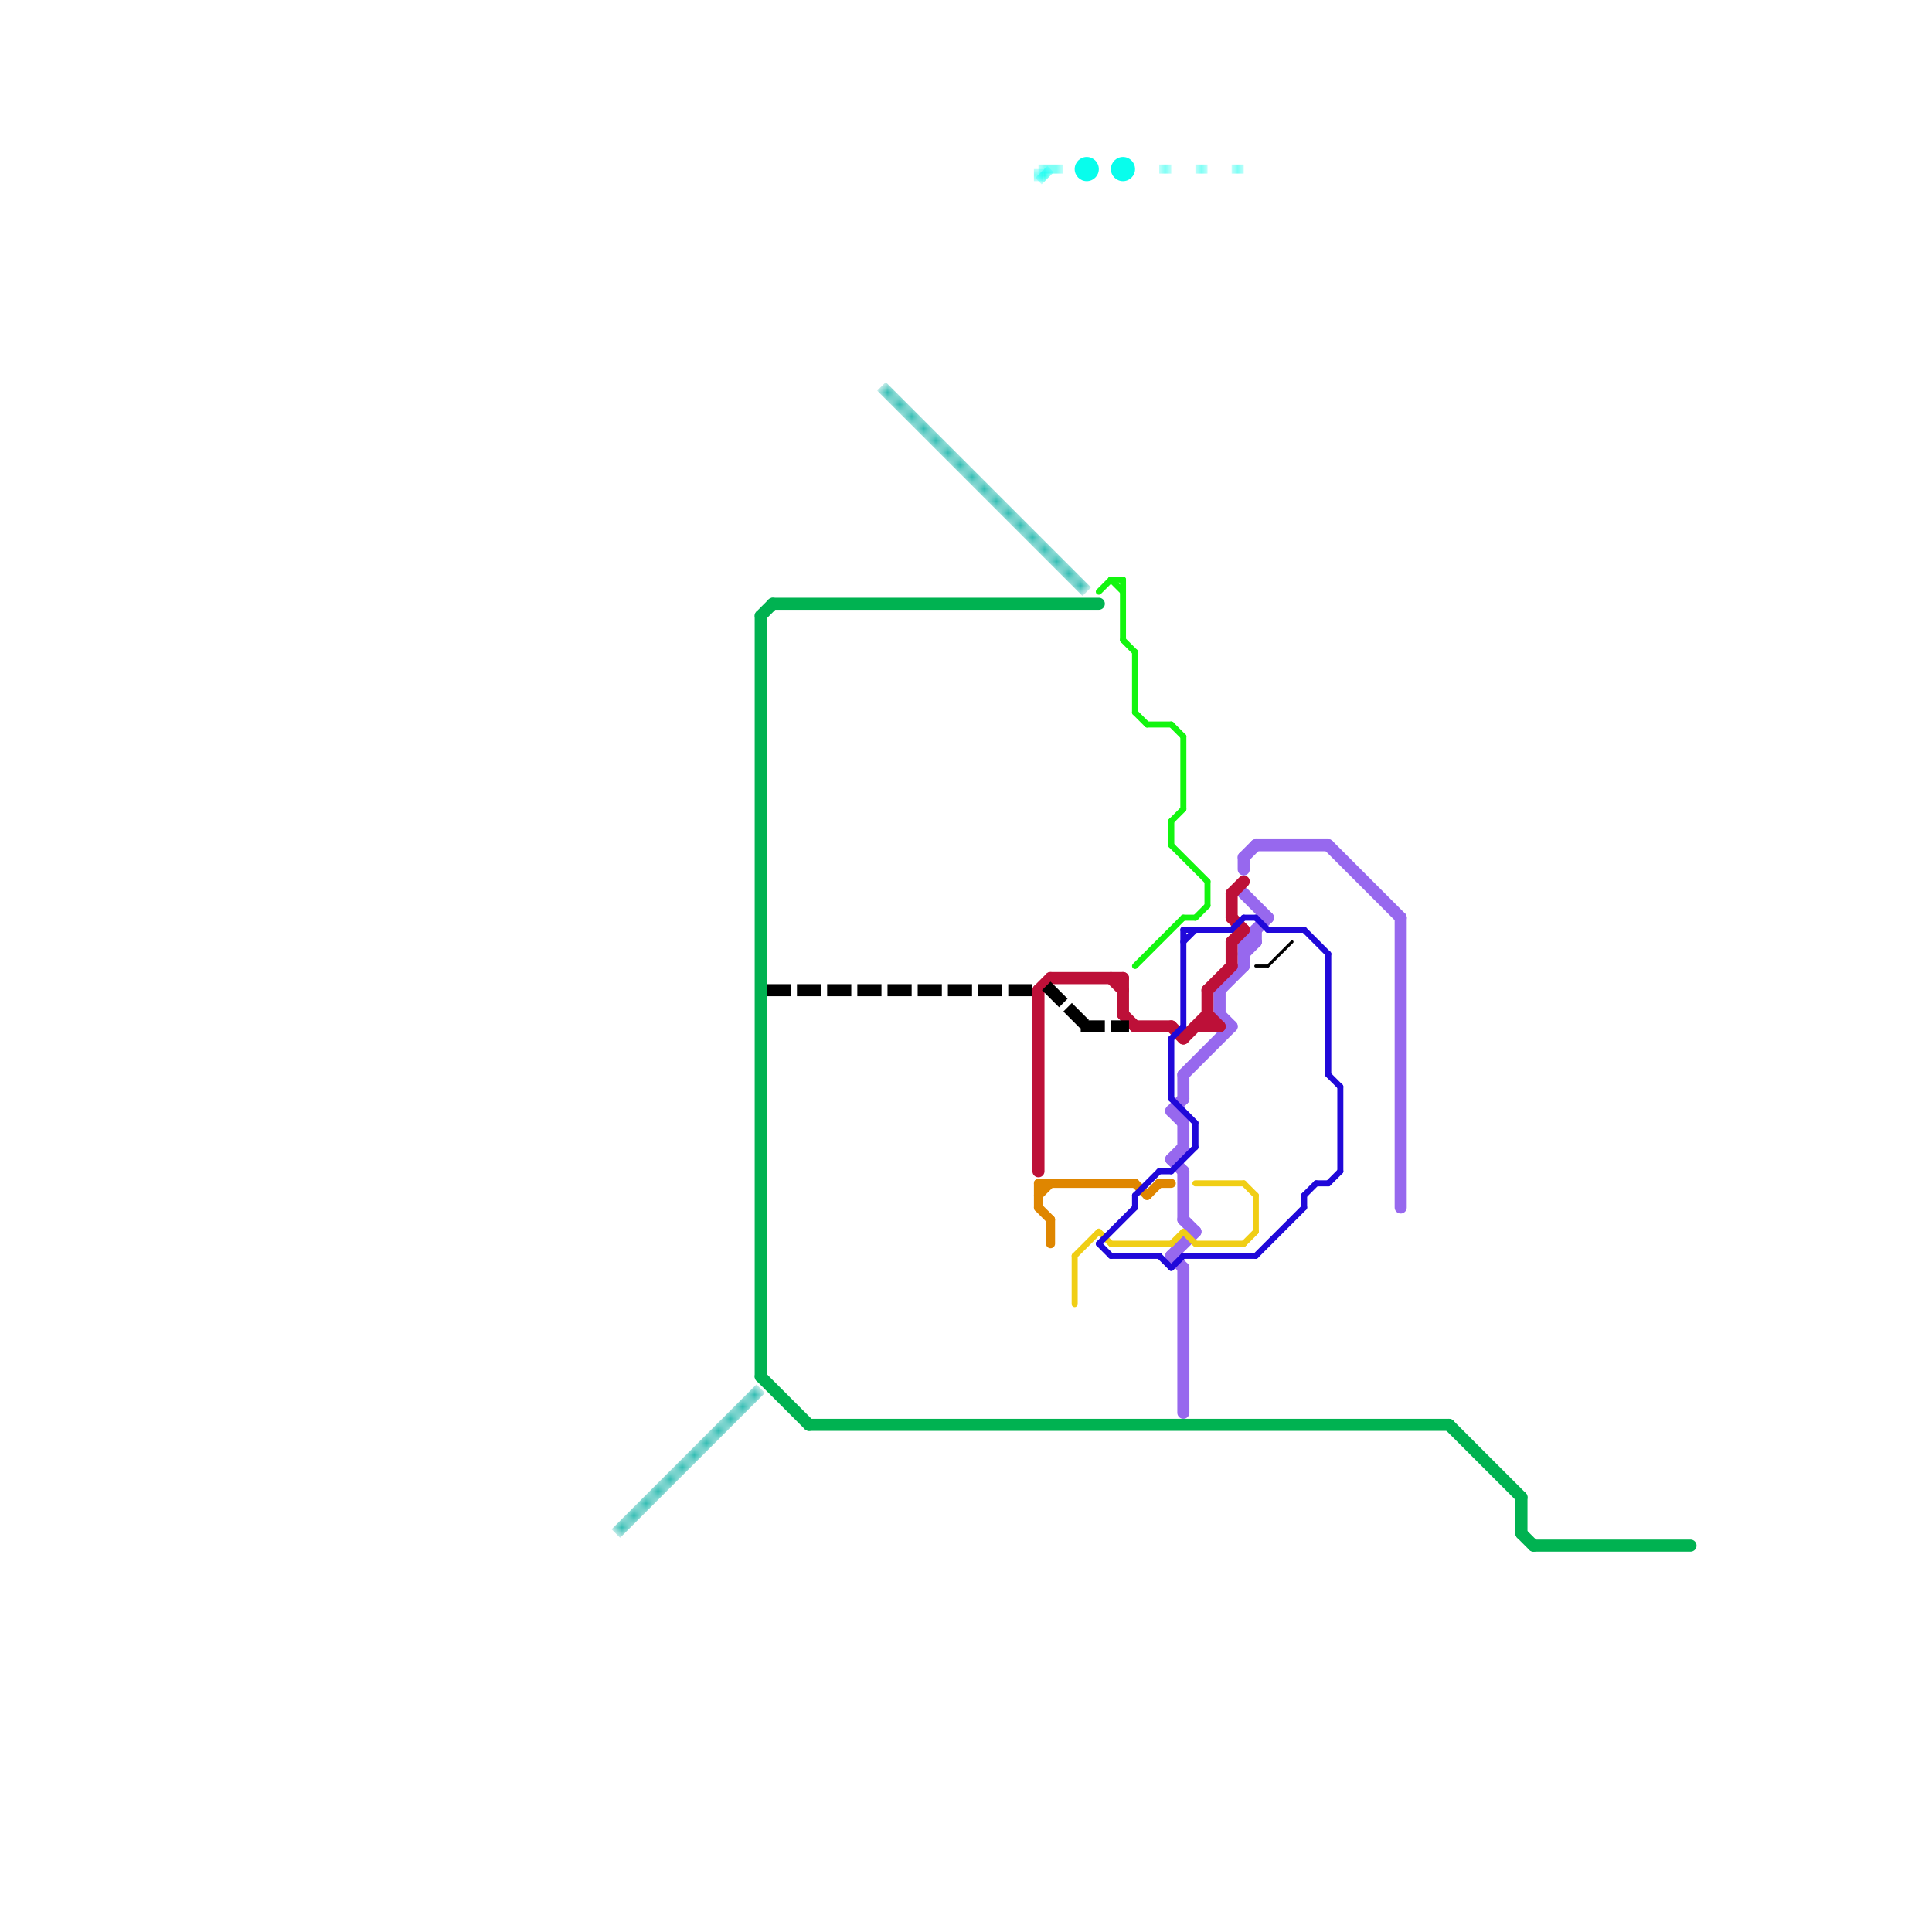 
<svg version="1.1" xmlns="http://www.w3.org/2000/svg" viewBox="0 0 160 160">
<style>text { font: 1px Helvetica; font-weight: 600; white-space: pre; dominant-baseline: central; } line { stroke-width: 1; fill: none; stroke-linecap: round; stroke-linejoin: round; } .c0 { stroke: #9768ee } .c1 { stroke: #df8600 } .c2 { stroke: #f0ce15 } .c3 { stroke: #bd1038 } .c4 { stroke: #000000 } .c5 { stroke: #2008d9 } .c6 { stroke: #13f50f } .c7 { stroke: #00b251 } .c8 { stroke: #2cbab0 } .c9 { stroke: #08fdec } .lco1 { stroke-width: 0.6; stroke-linecap: butt; }.lco2 { stroke-width: 0.45; stroke-linecap: butt; }.w1 { stroke-width: 1; }.w3 { stroke-width: .5; }.w4 { stroke-width: .25; }.w2 { stroke-width: .75; }.l1 { stroke-dasharray: 1 1.5; stroke-linecap: square; }.l12 { stroke-linecap: butt; }</style><style>.lxco { stroke: #000; stroke-width: 0.525; fill: #fff; stroke-linecap: square; } .lxci { stroke: #fff; stroke-width: 0.25; fill: #fff; stroke-linecap: square; } </style><defs><g id="l"><circle r="0.45" fill="#fff" stroke="#000" stroke-width="0.2"/></g></defs><filter id="fco" filterUnits="userSpaceOnUse"><feBlend in="SourceGraphic" in2="SourceGraphic" mode="screen"/></filter><line class="c0 " x1="97" y1="92" x2="98" y2="93"/><line class="c0 " x1="103" y1="78" x2="103" y2="80"/><line class="c0 " x1="103" y1="74" x2="105" y2="76"/><line class="c0 " x1="98" y1="93" x2="98" y2="95"/><line class="c0 " x1="97" y1="96" x2="98" y2="95"/><line class="c0 " x1="97" y1="104" x2="98" y2="105"/><line class="c0 " x1="103" y1="78" x2="104" y2="78"/><line class="c0 " x1="103" y1="71" x2="104" y2="70"/><line class="c0 " x1="101" y1="84" x2="102" y2="85"/><line class="c0 " x1="103" y1="79" x2="104" y2="78"/><line class="c0 " x1="116" y1="76" x2="116" y2="100"/><line class="c0 " x1="101" y1="82" x2="101" y2="84"/><line class="c0 " x1="104" y1="77" x2="104" y2="78"/><line class="c0 " x1="103" y1="78" x2="105" y2="76"/><line class="c0 " x1="97" y1="96" x2="98" y2="97"/><line class="c0 " x1="98" y1="89" x2="98" y2="91"/><line class="c0 " x1="97" y1="92" x2="98" y2="91"/><line class="c0 " x1="97" y1="104" x2="99" y2="102"/><line class="c0 " x1="98" y1="97" x2="98" y2="101"/><line class="c0 " x1="98" y1="101" x2="99" y2="102"/><line class="c0 " x1="104" y1="70" x2="110" y2="70"/><line class="c0 " x1="98" y1="89" x2="102" y2="85"/><line class="c0 " x1="110" y1="70" x2="116" y2="76"/><line class="c0 " x1="101" y1="82" x2="103" y2="80"/><line class="c0 " x1="98" y1="105" x2="98" y2="117"/><line class="c0 " x1="103" y1="71" x2="103" y2="72"/><line class="c1 w2" x1="86" y1="99" x2="87" y2="98"/><line class="c1 w2" x1="95" y1="99" x2="96" y2="98"/><line class="c1 w2" x1="86" y1="100" x2="87" y2="101"/><line class="c1 w2" x1="87" y1="101" x2="87" y2="103"/><line class="c1 w2" x1="96" y1="98" x2="97" y2="98"/><line class="c1 w2" x1="86" y1="98" x2="86" y2="100"/><line class="c1 w2" x1="94" y1="98" x2="95" y2="99"/><line class="c1 w2" x1="86" y1="98" x2="94" y2="98"/><line class="c2 w3" x1="99" y1="103" x2="103" y2="103"/><line class="c2 w3" x1="97" y1="103" x2="98" y2="102"/><line class="c2 w3" x1="103" y1="103" x2="104" y2="102"/><line class="c2 w3" x1="99" y1="98" x2="103" y2="98"/><line class="c2 w3" x1="92" y1="103" x2="97" y2="103"/><line class="c2 w3" x1="103" y1="98" x2="104" y2="99"/><line class="c2 w3" x1="91" y1="102" x2="92" y2="103"/><line class="c2 w3" x1="104" y1="99" x2="104" y2="102"/><line class="c2 w3" x1="98" y1="102" x2="99" y2="103"/><line class="c2 w3" x1="89" y1="104" x2="91" y2="102"/><line class="c2 w3" x1="89" y1="104" x2="89" y2="108"/><line class="c3 " x1="86" y1="82" x2="87" y2="81"/><line class="c3 " x1="94" y1="85" x2="97" y2="85"/><line class="c3 " x1="86" y1="82" x2="86" y2="97"/><line class="c3 " x1="102" y1="78" x2="102" y2="80"/><line class="c3 " x1="98" y1="86" x2="100" y2="84"/><line class="c3 " x1="102" y1="74" x2="102" y2="76"/><line class="c3 " x1="93" y1="81" x2="93" y2="84"/><line class="c3 " x1="92" y1="81" x2="93" y2="82"/><line class="c3 " x1="100" y1="84" x2="101" y2="85"/><line class="c3 " x1="102" y1="78" x2="103" y2="77"/><line class="c3 " x1="102" y1="74" x2="103" y2="73"/><line class="c3 " x1="87" y1="81" x2="93" y2="81"/><line class="c3 " x1="100" y1="82" x2="102" y2="80"/><line class="c3 " x1="93" y1="84" x2="94" y2="85"/><line class="c3 " x1="102" y1="76" x2="103" y2="77"/><line class="c3 " x1="100" y1="82" x2="100" y2="85"/><line class="c3 " x1="99" y1="85" x2="101" y2="85"/><line class="c3 " x1="97" y1="85" x2="98" y2="86"/><line class="c4 l1" x1="87" y1="82" x2="90" y2="85"/><line class="c4 l1" x1="90" y1="85" x2="93" y2="85"/><line class="c4 l1" x1="64" y1="82" x2="85" y2="82"/><line class="c4 w4" x1="105" y1="80" x2="107" y2="78"/><line class="c4 w4" x1="104" y1="80" x2="105" y2="80"/><line class="c5 w3" x1="110" y1="89" x2="111" y2="90"/><line class="c5 w3" x1="108" y1="99" x2="108" y2="100"/><line class="c5 w3" x1="110" y1="98" x2="111" y2="97"/><line class="c5 w3" x1="97" y1="86" x2="97" y2="91"/><line class="c5 w3" x1="108" y1="99" x2="109" y2="98"/><line class="c5 w3" x1="99" y1="93" x2="99" y2="95"/><line class="c5 w3" x1="94" y1="99" x2="96" y2="97"/><line class="c5 w3" x1="103" y1="76" x2="104" y2="76"/><line class="c5 w3" x1="111" y1="90" x2="111" y2="97"/><line class="c5 w3" x1="97" y1="97" x2="99" y2="95"/><line class="c5 w3" x1="98" y1="77" x2="102" y2="77"/><line class="c5 w3" x1="104" y1="76" x2="105" y2="77"/><line class="c5 w3" x1="96" y1="97" x2="97" y2="97"/><line class="c5 w3" x1="94" y1="99" x2="94" y2="100"/><line class="c5 w3" x1="91" y1="103" x2="92" y2="104"/><line class="c5 w3" x1="110" y1="79" x2="110" y2="89"/><line class="c5 w3" x1="92" y1="104" x2="96" y2="104"/><line class="c5 w3" x1="98" y1="77" x2="98" y2="85"/><line class="c5 w3" x1="97" y1="105" x2="98" y2="104"/><line class="c5 w3" x1="98" y1="78" x2="99" y2="77"/><line class="c5 w3" x1="98" y1="104" x2="104" y2="104"/><line class="c5 w3" x1="97" y1="86" x2="98" y2="85"/><line class="c5 w3" x1="105" y1="77" x2="108" y2="77"/><line class="c5 w3" x1="91" y1="103" x2="94" y2="100"/><line class="c5 w3" x1="104" y1="104" x2="108" y2="100"/><line class="c5 w3" x1="96" y1="104" x2="97" y2="105"/><line class="c5 w3" x1="102" y1="77" x2="103" y2="76"/><line class="c5 w3" x1="109" y1="98" x2="110" y2="98"/><line class="c5 w3" x1="108" y1="77" x2="110" y2="79"/><line class="c5 w3" x1="97" y1="91" x2="99" y2="93"/><line class="c6 w3" x1="95" y1="60" x2="97" y2="60"/><line class="c6 w3" x1="99" y1="76" x2="100" y2="75"/><line class="c6 w3" x1="98" y1="76" x2="99" y2="76"/><line class="c6 w3" x1="92" y1="48" x2="93" y2="48"/><line class="c6 w3" x1="98" y1="61" x2="98" y2="67"/><line class="c6 w3" x1="97" y1="70" x2="100" y2="73"/><line class="c6 w3" x1="91" y1="49" x2="92" y2="48"/><line class="c6 w3" x1="100" y1="73" x2="100" y2="75"/><line class="c6 w3" x1="94" y1="80" x2="98" y2="76"/><line class="c6 w3" x1="97" y1="68" x2="98" y2="67"/><line class="c6 w3" x1="94" y1="54" x2="94" y2="59"/><line class="c6 w3" x1="97" y1="68" x2="97" y2="70"/><line class="c6 w3" x1="94" y1="59" x2="95" y2="60"/><line class="c6 w3" x1="93" y1="53" x2="94" y2="54"/><line class="c6 w3" x1="92" y1="48" x2="93" y2="49"/><line class="c6 w3" x1="97" y1="60" x2="98" y2="61"/><line class="c6 w3" x1="93" y1="48" x2="93" y2="53"/><line class="c7 " x1="63" y1="51" x2="63" y2="114"/><line class="c7 " x1="63" y1="51" x2="64" y2="50"/><line class="c7 " x1="127" y1="128" x2="140" y2="128"/><line class="c7 " x1="67" y1="118" x2="120" y2="118"/><line class="c7 " x1="120" y1="118" x2="126" y2="124"/><line class="c7 " x1="64" y1="50" x2="91" y2="50"/><line class="c7 " x1="126" y1="127" x2="127" y2="128"/><line class="c7 " x1="126" y1="124" x2="126" y2="127"/><line class="c7 " x1="63" y1="114" x2="67" y2="118"/><mask id="k9-1-1" maskUnits="userSpaceOnUse"><line class="l12" x1="73" y1="32" x2="90" y2="49" stroke="#fff"/><line class="lco1" x1="73" y1="32" x2="90" y2="49" stroke="#000"/></mask><line class="c8 l12" x1="73" y1="32" x2="90" y2="49" filter="url(#fco)"/><line class="c8 l12" x1="73" y1="32" x2="90" y2="49" mask="url(#k9-1-1)"/><mask id="k9-1-2" maskUnits="userSpaceOnUse"><line class="l12" x1="51" y1="127" x2="63" y2="115" stroke="#fff"/><line class="lco1" x1="51" y1="127" x2="63" y2="115" stroke="#000"/></mask><line class="c8 l12" x1="51" y1="127" x2="63" y2="115" filter="url(#fco)"/><line class="c8 l12" x1="51" y1="127" x2="63" y2="115" mask="url(#k9-1-2)"/><mask id="k10-1-1" maskUnits="userSpaceOnUse"><line class="w2 l12" x1="86" y1="14" x2="86" y2="15" stroke="#fff"/><line class="lco2" x1="86" y1="14" x2="86" y2="15" stroke="#000"/></mask><line class="c9 w2 l12" x1="86" y1="14" x2="86" y2="15" filter="url(#fco)"/><line class="c9 w2 l12" x1="86" y1="14" x2="86" y2="15" mask="url(#k10-1-1)"/><mask id="k10-1-2" maskUnits="userSpaceOnUse"><line class="w2 l12" x1="96" y1="14" x2="97" y2="14" stroke="#fff"/><line class="lco2" x1="96" y1="14" x2="97" y2="14" stroke="#000"/></mask><line class="c9 w2 l12" x1="96" y1="14" x2="97" y2="14" filter="url(#fco)"/><line class="c9 w2 l12" x1="96" y1="14" x2="97" y2="14" mask="url(#k10-1-2)"/><mask id="k10-1-3" maskUnits="userSpaceOnUse"><line class="w2 l12" x1="99" y1="14" x2="100" y2="14" stroke="#fff"/><line class="lco2" x1="99" y1="14" x2="100" y2="14" stroke="#000"/></mask><line class="c9 w2 l12" x1="99" y1="14" x2="100" y2="14" filter="url(#fco)"/><line class="c9 w2 l12" x1="99" y1="14" x2="100" y2="14" mask="url(#k10-1-3)"/><mask id="k10-1-4" maskUnits="userSpaceOnUse"><line class="w2 l12" x1="86" y1="14" x2="88" y2="14" stroke="#fff"/><line class="lco2" x1="86" y1="14" x2="88" y2="14" stroke="#000"/></mask><line class="c9 w2 l12" x1="86" y1="14" x2="88" y2="14" filter="url(#fco)"/><line class="c9 w2 l12" x1="86" y1="14" x2="88" y2="14" mask="url(#k10-1-4)"/><mask id="k10-1-5" maskUnits="userSpaceOnUse"><line class="w2 l12" x1="102" y1="14" x2="103" y2="14" stroke="#fff"/><line class="lco2" x1="102" y1="14" x2="103" y2="14" stroke="#000"/></mask><line class="c9 w2 l12" x1="102" y1="14" x2="103" y2="14" filter="url(#fco)"/><line class="c9 w2 l12" x1="102" y1="14" x2="103" y2="14" mask="url(#k10-1-5)"/><mask id="k10-1-6" maskUnits="userSpaceOnUse"><line class="w2 l12" x1="86" y1="15" x2="87" y2="14" stroke="#fff"/><line class="lco2" x1="86" y1="15" x2="87" y2="14" stroke="#000"/></mask><line class="c9 w2 l12" x1="86" y1="15" x2="87" y2="14" filter="url(#fco)"/><line class="c9 w2 l12" x1="86" y1="15" x2="87" y2="14" mask="url(#k10-1-6)"/><circle cx="90" cy="14" r="1" fill="#08fdec" /><circle cx="93" cy="14" r="1" fill="#08fdec" />
</svg>
